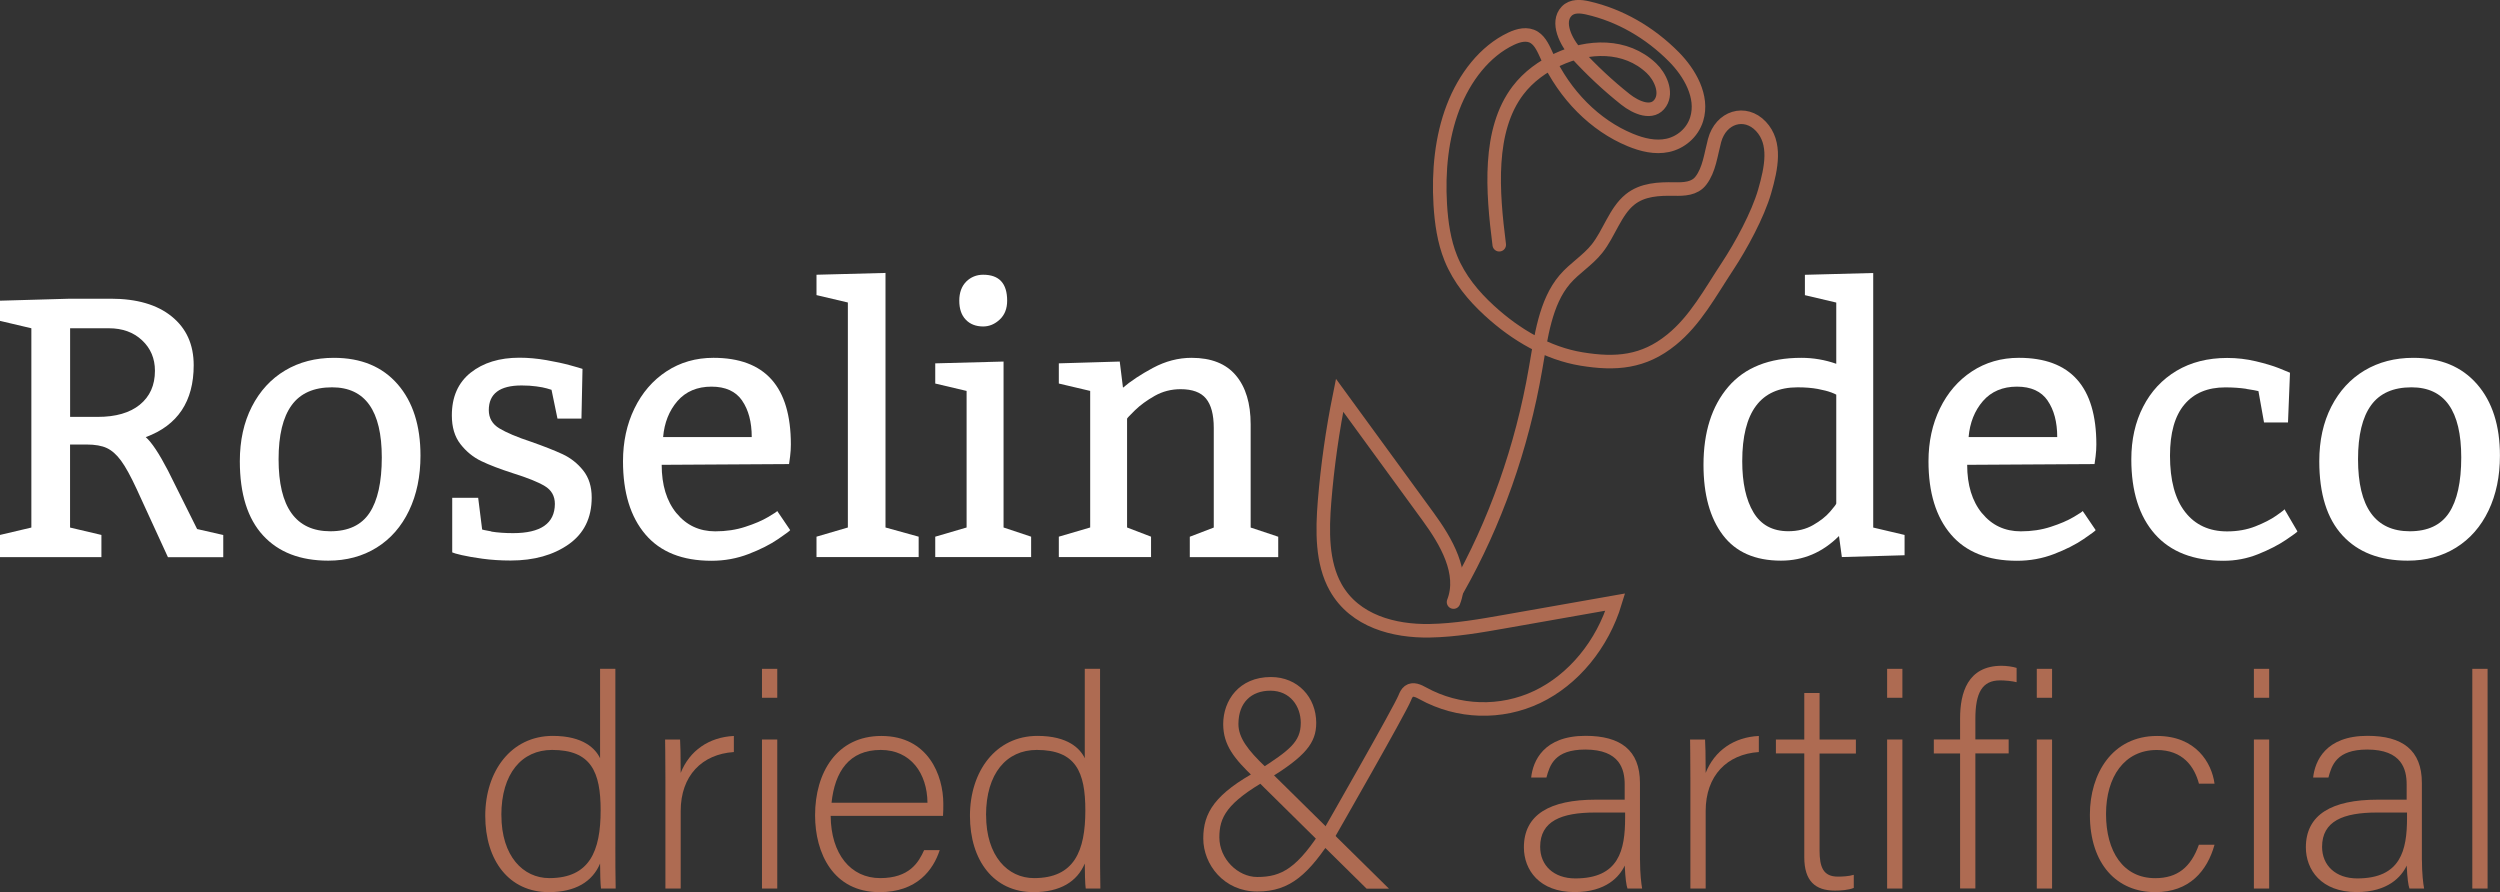 <?xml version="1.0" encoding="UTF-8"?>
<svg xmlns="http://www.w3.org/2000/svg" id="Laag_1" viewBox="0 0 402.57 143.66">
  <rect x="0" y="0" width="402.57" height="143.66" fill="#333333" stroke="none"/>
  <path d="m5.05,52.86l-5.05-1.19v-3.25l11.29-.32h6.53c4.2,0,7.48.95,9.83,2.86,2.36,1.91,3.54,4.52,3.54,7.85,0,5.82-2.57,9.68-7.72,11.58.95.83,2.14,2.62,3.57,5.37l4.7,9.43,4.21.96v3.57h-8.91l-5.05-11c-.95-2.05-1.78-3.56-2.5-4.54s-1.48-1.65-2.29-2.03c-.81-.38-1.9-.57-3.25-.57h-2.67v13.37l5.05,1.19v3.57H0v-3.57l5.05-1.19v-32.09Zm17.46,12.31c1.62-1.31,2.44-3.13,2.44-5.47,0-1.97-.69-3.61-2.07-4.9-1.38-1.3-3.17-1.94-5.35-1.94h-6.24v14.27h4.47c2.88,0,5.13-.65,6.76-1.96Z" style="fill:#fff;"></path>
  <path d="m64.03,61.87c2.46,2.83,3.68,6.67,3.68,11.5,0,3.33-.61,6.28-1.84,8.85-1.23,2.57-2.97,4.56-5.22,5.96-2.25,1.4-4.85,2.1-7.79,2.1-4.51,0-8.01-1.35-10.5-4.06-2.49-2.71-3.74-6.69-3.74-11.95,0-3.33.64-6.25,1.93-8.78,1.29-2.52,3.07-4.47,5.35-5.83,2.28-1.36,4.9-2.04,7.86-2.04,4.39,0,7.81,1.42,10.27,4.25Zm-17.07,3.39c-1.4,1.92-2.1,4.82-2.1,8.69,0,7.72,2.77,11.59,8.33,11.6,2.9,0,5.01-.99,6.32-2.97s1.97-4.96,1.97-8.92c0-7.52-2.67-11.29-8.01-11.29-2.94,0-5.11.96-6.51,2.89Z" style="fill:#fff;"></path>
  <path d="m79.11,85.6c.99.16,2.16.25,3.51.25,4.47,0,6.71-1.57,6.73-4.7,0-1.28-.55-2.24-1.64-2.89-1.09-.65-2.79-1.33-5.09-2.05-2.11-.68-3.81-1.33-5.12-1.96-1.31-.63-2.42-1.54-3.35-2.73s-1.39-2.73-1.39-4.63c0-2.98,1.01-5.27,3.03-6.88,2.02-1.6,4.64-2.41,7.85-2.41,1.39,0,2.84.13,4.34.39,1.5.26,2.77.54,3.83.83,1.05.29,1.72.48,1.99.58l-.17,8.01h-3.86l-.96-4.64c-.12-.04-.37-.12-.77-.23-.4-.12-.95-.22-1.67-.32-.72-.1-1.51-.15-2.38-.15-3.52,0-5.28,1.33-5.28,3.97,0,1.28.57,2.26,1.7,2.94s2.84,1.41,5.12,2.16c2.05.72,3.73,1.38,5.05,1.99,1.31.61,2.43,1.49,3.34,2.64.91,1.15,1.36,2.6,1.36,4.34,0,3.29-1.24,5.8-3.71,7.54-2.48,1.74-5.59,2.61-9.34,2.61-1.62,0-3.13-.1-4.53-.29-1.39-.19-2.5-.39-3.34-.58-.83-.19-1.34-.34-1.54-.44v-8.79h4.18l.64,5.11s.49.14,1.48.3Z" style="fill:#fff;"></path>
  <path d="m108.94,82.64c1.59,1.94,3.67,2.92,6.24,2.92,1.74,0,3.36-.24,4.84-.73,1.49-.48,2.72-1.01,3.68-1.58.97-.57,1.45-.89,1.45-.97l2.09,3.08c0,.08-.64.56-1.93,1.44-1.29.88-2.87,1.68-4.76,2.41-1.89.73-3.88,1.09-5.99,1.09-4.68,0-8.22-1.41-10.63-4.24s-3.61-6.75-3.61-11.78c0-3.13.61-5.97,1.84-8.5,1.23-2.53,2.95-4.53,5.16-5.98,2.21-1.45,4.73-2.18,7.56-2.18,8.32,0,12.47,4.65,12.47,13.95,0,.64-.04,1.28-.12,1.91-.08.64-.14,1.05-.17,1.25l-20.51.12c0,3.25.79,5.85,2.38,7.79Zm10.57-18.13c-1.04-1.5-2.68-2.25-4.95-2.25s-4.12.77-5.47,2.32c-1.34,1.55-2.11,3.48-2.31,5.8h14.27c0-2.42-.52-4.38-1.55-5.87Z" style="fill:#fff;"></path>
  <path d="m147.93,89.7h-16.45v-3.28l5.05-1.48v-36.23l-5.05-1.19v-3.28l11.11-.29v40.99l5.34,1.48v3.28Z" style="fill:#fff;"></path>
  <path d="m166.03,89.7h-15.43v-3.28l5.05-1.48v-21.99l-5.05-1.19v-3.25l11-.29v26.72l4.44,1.48v3.28Zm-10.44-44.36c.75-.73,1.66-1.1,2.73-1.1,2.57,0,3.86,1.39,3.86,4.18,0,1.28-.4,2.29-1.19,3.03-.79.74-1.68,1.12-2.67,1.12-1.18,0-2.12-.37-2.81-1.1-.7-.73-1.04-1.75-1.04-3.05s.38-2.34,1.13-3.08Z" style="fill:#fff;"></path>
  <path d="m185.68,59.23c2-1.07,4.07-1.61,6.19-1.61,3.17,0,5.55.94,7.14,2.83,1.59,1.89,2.38,4.51,2.38,7.88v16.62l4.44,1.48v3.28h-14.24v-3.28l3.86-1.48v-16.04c0-2.15-.42-3.72-1.25-4.73-.83-1.01-2.2-1.51-4.09-1.51-1.51,0-2.9.36-4.16,1.07-1.27.72-2.33,1.49-3.18,2.32-.85.83-1.28,1.29-1.28,1.36v17.52l3.86,1.48v3.28h-14.85v-3.28l5.05-1.48v-21.99l-5.05-1.19v-3.25l9.81-.29.52,4.21c1.24-1.06,2.86-2.13,4.86-3.21Z" style="fill:#fff;"></path>
  <path d="m306.69,89.41l-10.1.29-.46-3.39c-2.65,2.65-5.76,3.97-9.34,3.97-4.16,0-7.28-1.37-9.36-4.12-2.08-2.75-3.12-6.52-3.12-11.31,0-5.26,1.33-9.45,3.99-12.56,2.66-3.11,6.58-4.67,11.76-4.67,1.93,0,3.81.32,5.63.96v-9.86l-5.05-1.19v-3.28l11-.29v40.99l5.05,1.19v3.28Zm-11.88-26.24c-.47-.18-1.17-.36-2.1-.54-.93-.17-2.01-.26-3.25-.26-5.94,0-8.91,3.96-8.91,11.89,0,3.48.6,6.23,1.81,8.25,1.21,2.02,3.08,3.03,5.61,3.03,1.51,0,2.84-.33,3.99-.99,1.15-.66,2.06-1.37,2.73-2.15.67-.77,1-1.22,1-1.33v-17.52c-.12-.08-.41-.21-.88-.39Z" style="fill:#fff;"></path>
  <path d="m319.16,82.64c1.59,1.94,3.67,2.92,6.24,2.92,1.74,0,3.36-.24,4.84-.73,1.49-.48,2.72-1.01,3.68-1.58.97-.57,1.45-.89,1.45-.97l2.09,3.08c0,.08-.64.56-1.93,1.44-1.29.88-2.87,1.68-4.76,2.41-1.89.73-3.88,1.09-5.99,1.09-4.68,0-8.22-1.41-10.63-4.24-2.41-2.82-3.61-6.75-3.61-11.78,0-3.13.61-5.97,1.84-8.5,1.23-2.53,2.95-4.53,5.16-5.98,2.21-1.45,4.73-2.18,7.56-2.18,8.32,0,12.47,4.65,12.47,13.95,0,.64-.04,1.28-.12,1.91s-.13,1.05-.17,1.25l-20.51.12c0,3.25.79,5.85,2.38,7.79Zm10.57-18.13c-1.03-1.5-2.68-2.25-4.95-2.25s-4.12.77-5.47,2.32c-1.34,1.55-2.11,3.48-2.31,5.8h14.27c0-2.42-.52-4.38-1.55-5.87Z" style="fill:#fff;"></path>
  <path d="m361.72,62.61c-1.03-.15-2.16-.23-3.39-.23-2.84,0-5.04.92-6.58,2.76-1.55,1.84-2.32,4.58-2.32,8.24,0,3.96.81,6.99,2.44,9.07,1.62,2.08,3.88,3.12,6.76,3.12,1.66,0,3.18-.27,4.55-.81,1.37-.54,2.5-1.12,3.37-1.73.87-.61,1.31-.95,1.31-1.03l2.09,3.57c0,.08-.61.53-1.84,1.36-1.23.83-2.73,1.6-4.5,2.31-1.77.71-3.62,1.06-5.56,1.06-4.83,0-8.52-1.43-11.05-4.29-2.53-2.86-3.8-6.88-3.8-12.04,0-3.17.63-6,1.9-8.47,1.27-2.48,3.06-4.4,5.38-5.79,2.32-1.38,5.04-2.07,8.15-2.07,1.59,0,3.13.18,4.64.54,1.51.36,2.74.73,3.68,1.1.95.38,1.55.62,1.8.74l-.32,8.01h-3.86l-.9-5.05c-.27-.08-.92-.19-1.94-.35Z" style="fill:#fff;"></path>
  <path d="m398.88,61.87c2.46,2.83,3.68,6.67,3.68,11.5,0,3.33-.61,6.28-1.84,8.85-1.23,2.57-2.97,4.56-5.22,5.96-2.25,1.4-4.85,2.1-7.79,2.1-4.51,0-8.01-1.35-10.5-4.06-2.5-2.71-3.74-6.69-3.74-11.95,0-3.33.64-6.25,1.93-8.78,1.29-2.52,3.07-4.47,5.35-5.83,2.28-1.36,4.9-2.04,7.86-2.04,4.39,0,7.81,1.42,10.27,4.25Zm-17.07,3.39c-1.4,1.92-2.1,4.82-2.1,8.69,0,7.72,2.78,11.59,8.33,11.6,2.9,0,5.01-.99,6.32-2.97s1.97-4.96,1.97-8.92c0-7.52-2.67-11.29-8.01-11.29-2.94,0-5.11.96-6.51,2.89Z" style="fill:#fff;"></path>
  <path d="m99.09,107.7v28.47c0,2.3,0,4.51.05,6.91h-2.36c-.1-.58-.15-2.83-.15-4.03-1.23,2.93-3.98,4.61-8.26,4.61-6.39,0-10.23-5.09-10.23-12.29s4.18-12.87,10.87-12.87c4.92,0,6.89,2.06,7.62,3.6v-14.4h2.46Zm-18.35,23.57c0,6.58,3.49,10.13,7.72,10.13,6.49,0,8.26-4.37,8.26-10.9,0-6.19-1.52-9.74-7.82-9.74-4.87,0-8.17,3.79-8.17,10.51Z" style="fill:#ae6b52;"></path>
  <path d="m107.15,125.61c0-4.03-.05-5.76-.05-6.53h2.41c.05.77.1,2.3.1,5.38,1.43-3.6,4.57-5.76,8.56-5.95v2.59c-5.12.34-8.56,3.79-8.56,9.5v12.48h-2.46v-17.47Z" style="fill:#ae6b52;"></path>
  <path d="m122.7,107.7h2.46v4.66h-2.46v-4.66Zm0,11.38h2.46v24h-2.46v-24Z" style="fill:#ae6b52;"></path>
  <path d="m133.76,131.37c.05,6.19,3.25,10.03,7.97,10.03s6.2-2.54,7.08-4.51h2.51c-1.03,3.17-3.64,6.77-9.69,6.77-7.48,0-10.38-6.29-10.38-12.38,0-6.87,3.49-12.77,10.67-12.77,7.57,0,9.98,6.38,9.98,10.9,0,.67,0,1.34-.05,1.97h-18.1Zm15.59-2.11c-.05-4.75-2.71-8.5-7.53-8.5-5.07,0-7.38,3.46-7.92,8.5h15.44Z" style="fill:#ae6b52;"></path>
  <path d="m177.14,107.7v28.47c0,2.3,0,4.51.05,6.91h-2.36c-.1-.58-.15-2.83-.15-4.03-1.23,2.93-3.98,4.61-8.26,4.61-6.39,0-10.23-5.09-10.23-12.29s4.18-12.87,10.87-12.87c4.92,0,6.89,2.06,7.62,3.6v-14.4h2.46Zm-18.35,23.57c0,6.58,3.49,10.13,7.72,10.13,6.49,0,8.26-4.37,8.26-10.9,0-6.19-1.52-9.74-7.82-9.74-4.87,0-8.17,3.79-8.17,10.51Z" style="fill:#ae6b52;"></path>
  <path d="m214.84,134.44h0c-4.08,6.29-7.01,9.12-12.39,9.12s-8.69-4.37-8.69-8.54,1.87-7.2,8.98-11.04c4.9-3.17,6.72-4.51,6.72-7.58,0-2.64-1.68-5.18-4.9-5.18-3.02,0-5.14,1.87-5.14,5.38,0,2.16,1.49,4.18,4.37,6.91l19.87,19.59h-3.6l-18.15-17.91c-3.12-2.98-4.94-5.18-4.94-8.59,0-3.79,2.54-7.58,7.68-7.58,4.32,0,7.3,3.26,7.3,7.39,0,3.26-1.78,5.38-7.68,9.02-6.77,3.84-7.92,6.19-7.92,9.41,0,3.46,2.98,6.38,6.1,6.38,3.89,0,6.48-1.34,10.8-8.26l-.28.64,1.86.85Z" style="fill:#ae6b52;"></path>
  <path d="m264.09,138.52c0,2.11.2,3.79.34,4.56h-2.36c-.2-.58-.34-1.63-.44-3.7-.84,1.78-3,4.27-8.07,4.27-5.71,0-8.17-3.6-8.17-7.2,0-5.28,4.18-7.68,11.56-7.68h4.67v-2.45c0-2.4-.74-5.62-6.35-5.62-4.97,0-5.71,2.54-6.25,4.51h-2.46c.29-2.64,1.97-6.72,8.76-6.72,5.61,0,8.76,2.3,8.76,7.58v12.43Zm-2.41-7.68h-4.82c-5.46,0-8.85,1.39-8.85,5.52,0,3.02,2.21,5.09,5.66,5.09,7.03,0,8.02-4.56,8.02-9.75v-.86Z" style="fill:#ae6b52;"></path>
  <path d="m272.2,125.61c0-4.03-.05-5.76-.05-6.53h2.41c.05.77.1,2.3.1,5.38,1.43-3.6,4.57-5.76,8.56-5.95v2.59c-5.12.34-8.56,3.79-8.56,9.5v12.48h-2.46v-17.47Z" style="fill:#ae6b52;"></path>
  <path d="m285.97,119.08h4.57v-7.49h2.46v7.49h5.85v2.26h-5.85v15.6c0,2.69.59,4.22,2.95,4.22.74,0,1.77-.05,2.56-.29v2.11c-.84.34-2.02.43-3.05.43-3.15,0-4.92-1.54-4.92-5.38v-16.71h-4.57v-2.26Z" style="fill:#ae6b52;"></path>
  <path d="m303.88,107.7h2.46v4.66h-2.46v-4.66Zm0,11.38h2.46v24h-2.46v-24Z" style="fill:#ae6b52;"></path>
  <path d="m315.63,143.08v-21.75h-4.23v-2.26h4.23v-3.41c0-4.03,1.18-8.45,6.69-8.45.74,0,1.82.14,2.41.34v2.3c-.74-.19-1.92-.29-2.66-.29-2.9,0-3.98,2.02-3.98,6.19v3.31h5.36v2.26h-5.36v21.75h-2.46Z" style="fill:#ae6b52;"></path>
  <path d="m327.98,107.7h2.46v4.66h-2.46v-4.66Zm0,11.38h2.46v24h-2.46v-24Z" style="fill:#ae6b52;"></path>
  <path d="m356.6,136.03c-1.18,4.22-4.03,7.63-9.54,7.63-6.15,0-10.53-4.46-10.53-12.48,0-6.58,3.59-12.67,10.82-12.67,6.25,0,8.8,4.32,9.25,7.68h-2.51c-.74-2.78-2.61-5.42-6.79-5.42-5.21,0-8.17,4.32-8.17,10.32s2.75,10.32,7.92,10.32c3.59,0,5.75-1.78,7.03-5.38h2.51Z" style="fill:#ae6b52;"></path>
  <path d="m362.94,107.7h2.46v4.66h-2.46v-4.66Zm0,11.38h2.46v24h-2.46v-24Z" style="fill:#ae6b52;"></path>
  <path d="m390,138.52c0,2.11.2,3.79.35,4.56h-2.36c-.2-.58-.34-1.63-.44-3.7-.84,1.78-3,4.27-8.07,4.27-5.71,0-8.17-3.6-8.17-7.2,0-5.28,4.18-7.68,11.56-7.68h4.67v-2.45c0-2.4-.74-5.62-6.35-5.62-4.97,0-5.71,2.54-6.25,4.51h-2.46c.3-2.64,1.97-6.72,8.76-6.72,5.61,0,8.75,2.3,8.75,7.58v12.43Zm-2.41-7.68h-4.82c-5.46,0-8.85,1.39-8.85,5.52,0,3.02,2.21,5.09,5.66,5.09,7.03,0,8.02-4.56,8.02-9.75v-.86Z" style="fill:#ae6b52;"></path>
  <path d="m398.11,143.08v-35.38h2.46v35.38h-2.46Z" style="fill:#ae6b52;"></path>
  <path d="m241.42,39.41c-1.09-8.57-1.88-18.42,3.03-24.87,1.71-2.24,3.97-3.82,6.34-4.94,4.92-2.32,10.99-2.54,15.12,1.37,1.43,1.35,2.58,3.85,1.48,5.57-1.26,1.97-3.91.84-5.65-.54-2.8-2.22-5.45-4.7-7.93-7.41-1.65-1.8-3.23-5.01-1.55-6.77.89-.94,2.25-.81,3.43-.54,5.09,1.16,9.92,3.9,13.86,7.88,2.5,2.53,4.79,6.38,3.66,10.03-.7,2.27-2.65,3.79-4.67,4.22s-4.11-.08-6.04-.88c-5.65-2.33-10.52-7.21-13.37-13.42-.54-1.17-1.07-2.45-2.06-3.08-1.14-.72-2.55-.36-3.75.21-4.2,1.98-7.48,6.19-9.34,11.05s-2.37,10.32-2.06,15.63c.18,2.96.61,5.95,1.69,8.63,1.37,3.4,3.69,6.15,6.21,8.46,4.33,3.98,9.43,6.91,14.87,7.8s9.97.57,14.48-3.11c3.86-3.14,6.17-7.52,9.05-11.88,2.09-3.17,4.85-8.21,5.94-12.01s1.92-7.79-.61-10.47-6.44-1.52-7.46,2.3c-.6,2.26-.85,4.7-2.2,6.45-1.02,1.34-2.76,1.38-4.29,1.35-2.46-.04-5.1.05-7.13,1.69-2.37,1.91-3.35,5.45-5.31,7.91-1.53,1.92-3.61,3.12-5.19,4.97-3.13,3.68-3.83,9.24-4.7,14.35-2.19,12.71-6.5,24.9-12.63,35.67" style="fill:none; stroke:#ae6b52; stroke-linecap:round; stroke-miterlimit:10; stroke-width:2.18px;"></path>
  <path d="m213.92,134.42c.2-.34,11.53-20.13,12.28-22.04.16-.4.35-.81.67-1.05.67-.5,1.55-.07,2.27.33,5.69,3.13,12.55,3.34,18.39.57,5.83-2.77,10.53-8.47,12.58-15.28-5.88,1.04-11.75,2.07-17.63,3.11-4.07.72-8.16,1.44-12.27,1.51-5.69.1-12.06-1.52-15.13-6.98-2.25-4.01-2.17-9.12-1.79-13.85.47-5.75,1.28-11.46,2.42-17.09,4.76,6.53,9.52,13.05,14.28,19.58,2.86,3.92,5.9,9.06,4.07,13.72" style="fill:none; stroke:#ae6b52; stroke-linecap:round; stroke-miterlimit:10; stroke-width:2.18px;"></path>
</svg>
